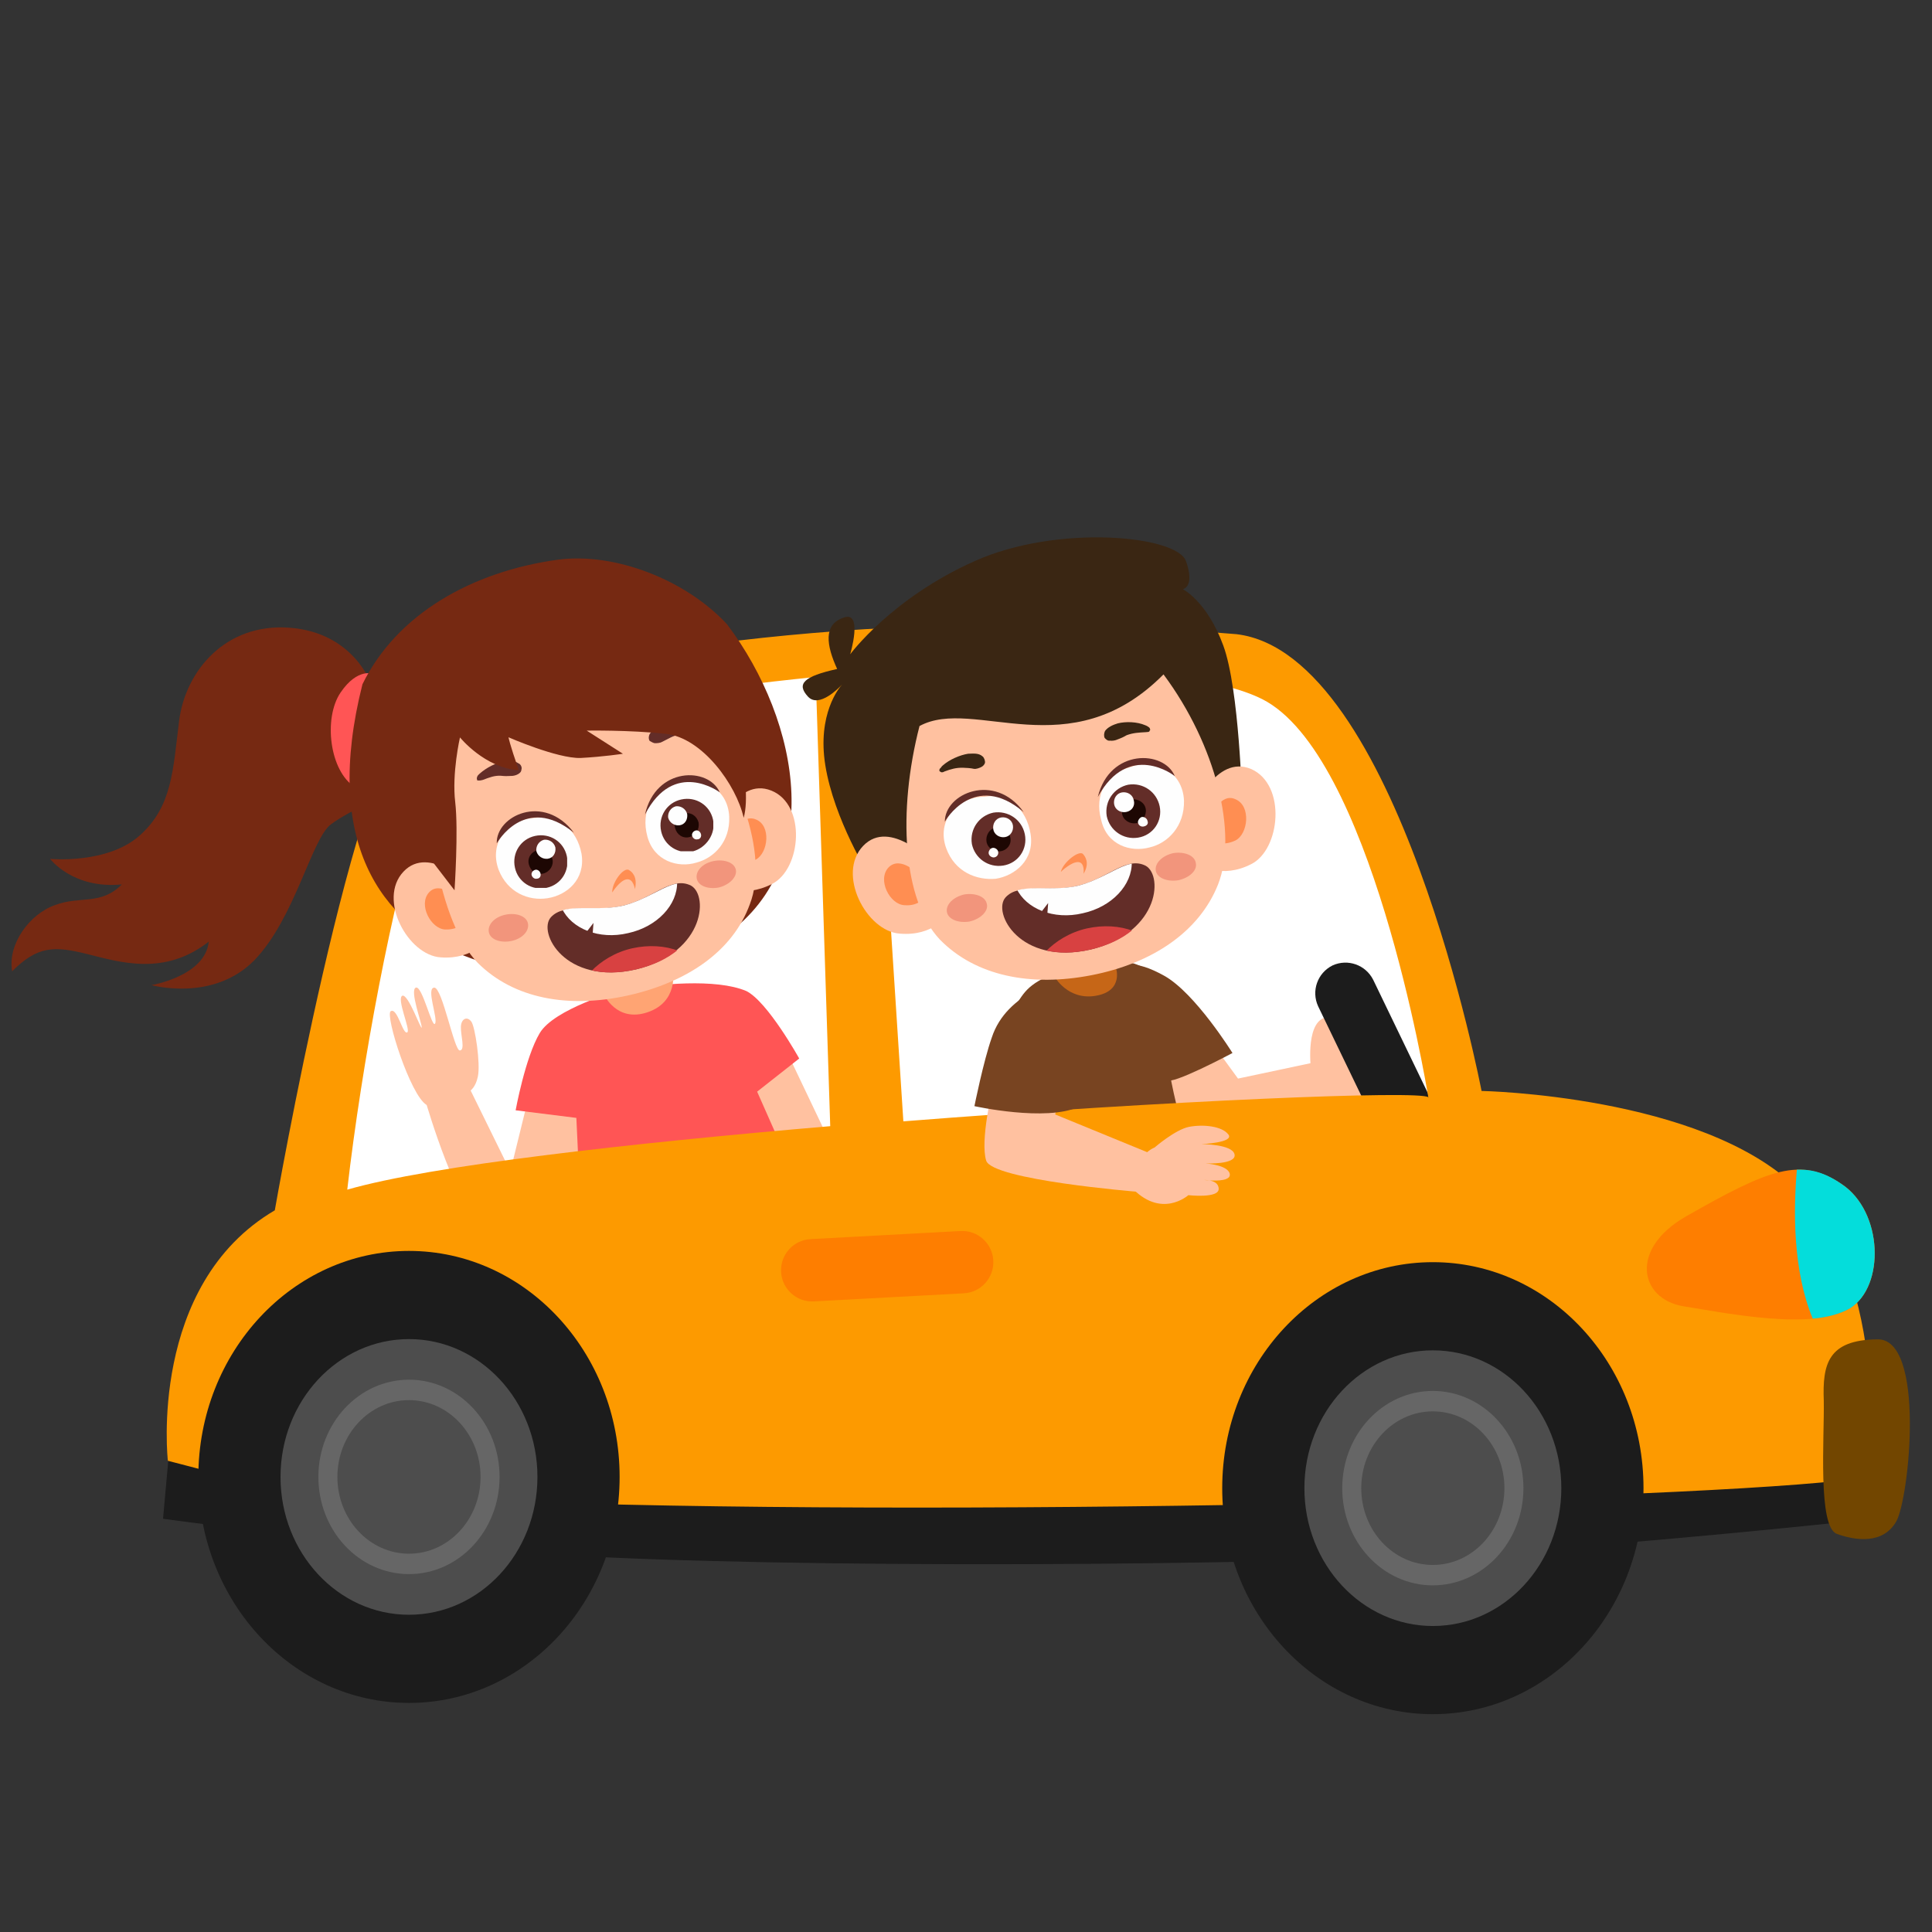 <?xml version="1.0" encoding="UTF-8"?>
<svg id="Ebene_1" xmlns="http://www.w3.org/2000/svg" xmlns:xlink="http://www.w3.org/1999/xlink" version="1.1" viewBox="0 0 768 768">
  <rect x="0" y="0" width="768" height="768" fill="#333333" stroke="none"/>
  <!-- Generator: Adobe Illustrator 29.4.0, SVG Export Plug-In . SVG Version: 2.1.0 Build 152)  -->
  <defs>
    <clipPath id="clippath">
      <path d="M219.21,364.59c-5.32,6,5.59,27.35,33.74,20.74h0c28.4-6.67,29.04-30.59,21.06-33.56h0c-4.53-2.01-9.13.8-14.79,3.62h0c-3.3,1.67-7.09,3.47-11.34,4.58h0c-8.8,2.05-17.59.09-23.83,1.73h0c-2,.53-3.61,1.48-4.85,2.88Z" fill="none"/>
    </clipPath>
    <clipPath id="clippath-1">
      <rect x="204.33" y="331.84" width="21.12" height="21.12" fill="none"/>
    </clipPath>
    <clipPath id="clippath-2">
      <rect x="262.43" y="317.28" width="21.12" height="21.12" fill="none"/>
    </clipPath>
    <clipPath id="clippath-3">
      <path d="M399.94,356.69c-5.37,5.95,5.59,27.35,33.74,20.74h0c28.4-6.67,29.04-30.59,21.06-33.56h0c-4.53-2.01-9.13.8-14.79,3.62h0c-3.3,1.67-7.09,3.47-11.34,4.58h0c-8.8,2.05-17.59.09-23.83,1.73h0c-2,.53-3.61,1.48-4.85,2.88Z" fill="none"/>
    </clipPath>
  </defs>
  <g id="g959">
    <path d="M519.55,278.99c-29.9-24.96-118.48-23.59-170.05-19.75,0,0-80.09,6.86-122.32,19.47-41.96,12.62-74.33,40.32-84.75,91.61-10.42,51.29-16.46,113-16.46,113,0,0,459.4-33.19,459.13-35.65-.27-2.47-35.93-143.44-65.55-168.68Z" fill="#fff"/>
    <path d="M229.72,479.23l-11.63-22.24-16.89,5.22-14.87-30.26-17,6.35s13.19,45.42,23.13,47.68c9.94,2.26,37.26-6.75,37.26-6.75Z" fill="#ffc1a0"/>
    <path d="M155.31,401.97c-2.33,1.49,7.78,33.43,14.27,37.26,5.06,2.25,9.74-.36,12.84-4.16,0,0,5.89.87,7.54-7.14,1.11-5.16-1.12-19.83-2.58-21.79-1.68-2.32-4.04-1.2-4.17,2.01-.12,3.39,1.82,9.26-.42,9.43-2.24.17-6.96-25.03-10.15-24.98-3.38.07,1.48,12.1.32,14.26-1.14,2.34-5.09-15.21-7.65-14.27-2.56.94,2.38,14.1,2.32,15.8-.06,1.7-5.34-13.5-7.71-12.57-2.36,1.12,3.27,13.47,2.03,14.5-1.77,1.45-3.95-10.04-6.64-8.33Z" fill="#ffc1a0"/>
    <path d="M603.48,616.62c75.15-5.49,141.25-12.89,141.25-12.89l-4.94-32.64-256.72-131.65s-221.33,20.02-235.87,18.1c-14.26-1.92-136.31,40.04-136.31,40.04,0,0-23.86,5.21-26.06,14.81-2.19,9.6-12.89,38.95-17,57.87l-3.02,33.46s73.5,10.7,176.35,15.36c102.85,4.66,287.16,3.02,362.31-2.47Z" fill="#1c1c1c"/>
    <path d="M202.22,468.24s34.83,1.37,34.01,0c-.82-1.65-.82-32.09-.82-32.09l-24.96-1.37-8.23,33.46Z" fill="#ffc1a0"/>
    <path d="M312.48,417.5s-18.1,12.34-20.84,13.16c-2.47.82,13.44,26.33,13.44,26.33l24.41-3.84-17-35.66Z" fill="#ffc1a0"/>
    <path d="M296.57,393.91c-11.79-4.94-34.56-3.02-51.01,0,0,0-25.23,7.13-30.99,16.73-5.76,9.6-9.6,30.72-9.6,30.72l24.14,3.02.82,17.55,79.54-8.78-8.5-19.2,16.73-13.17s-12.62-22.76-21.12-26.88Z" fill="#f55"/>
    <path d="M445.77,382.12c-19.47,1.37-24.96,4.11-24.96,4.11-13.44,5.21-13.71,8.78-18.38,15.36-4.66,6.58-4.66,49.64-4.66,49.64l80.63-6.03s-3.02-61.44-32.64-63.08Z" fill="#784421"/>
    <path d="M524.49,421.89l-32.36,6.86-9.6-13.16s-15.08,7.95-17.28,7.68c-1.92-.27,4.11,22.76,4.11,22.76l59.79-6.86-4.66-17.28Z" fill="#ffc1a0"/>
    <path d="M549.72,439.71l-10.42-34.56s-5.21-3.29-12.89-.55c-7.68,2.74-5.21,21.12-5.21,21.12l-2.19,18.65,30.72-4.66Z" fill="#ffc1a0"/>
    <path d="M562.89,452.88c6.03-3.02,8.5-10.15,5.76-16.18l-22.76-47.17c-3.02-6.03-10.15-8.5-16.18-5.76-6.03,3.02-8.5,10.15-5.76,16.18l22.76,47.17c3.02,6.03,10.15,8.5,16.18,5.76Z" fill="#1c1c1c"/>
    <path d="M567.78,436.18c.02.15.04.24.04.24.07-.09.04-.17-.04-.24Z" fill="#fd9a00"/>
    <path d="M100.19,529.12c14.26-22.22,45.25-23.86,69.39,13.17,24.41,37.03,27.15,48.55,43.06,54.85,179.92,6.03,484.91-1.65,530.44-10.15,0,0,8.78-78.17-29.07-114.92-37.85-36.75-125.07-38.4-125.07-38.4,0,0-33.19-173.89-97.37-181.57-32.36-2.74-63.08-3.84-91.88-3.84-125.07.55-215.3,24.96-234.5,35.11-23.59,12.34-55.95,197.75-55.95,197.75-50.47,29.62-42.51,99.56-42.51,99.56l12.62,3.29s6.58-32.36,20.84-54.85ZM398.32,265.28h15.91c39.5.55,71.58,4.66,87.49,12.62,43.13,21.7,65.06,152.2,66.06,158.28.08.08.1.16.04.24,0,0-.02-.1-.04-.24-2.96-2.83-103.73,1.29-208.68,9.57l-11.52-178c17.28-1.65,34.56-2.47,50.74-2.47ZM167.39,322.6c4.39-13.99,14.26-27.15,27.7-31.54,38.95-10.15,84.75-17.55,129.18-21.94l5.76,178.55c-80.64,6.86-158.53,15.63-191.99,25.23,5.76-50.19,18.1-115.74,29.35-150.3Z" fill="#fd9a00"/>
    <path d="M381.8,489.35l-59.6,3.22c-6.84.37-12.08,6.21-11.71,13.05.37,6.84,6.21,12.08,13.05,11.71l59.6-3.22c6.84-.37,12.08-6.21,11.71-13.05h0c-.37-6.84-6.21-12.08-13.05-11.71Z" fill="#fe7e00"/>
    <path d="M730.19,609.76c7.68,2.74,18.38,4.11,23.59-4.94,5.21-9.05,11.79-73.23-7.68-72.41-19.47.27-21.67,9.87-21.12,24.41.27,14.54-2.47,50.19,5.21,52.93Z" fill="#724600"/>
    <path d="M735.4,520.07c13.99-8.78,13.17-38.4-3.29-49.37-16.46-10.97-28.8-6.03-61.98,12.89-22.49,12.89-18.38,32.64-1.1,35.65,17.28,2.74,51.84,9.87,66.37.82Z" fill="#fe7e00"/>
    <path d="M732.11,470.71c-5.49-3.84-10.7-5.76-16.46-5.76h-1.37c-1.37,16.18-1.65,40.04,6.31,59.24,6.03-.55,10.97-1.92,14.81-4.11,13.99-8.78,13.17-38.4-3.29-49.37Z" fill="#04dddb"/>
    <path d="M257.35,402.41c12.34-4.11,10.15-16.18,10.15-16.18l-27.43,9.05s4.94,11.25,17.28,7.13Z" fill="#ffa473"/>
    <g id="g638">
      <path d="M4.81,386.12c10.15-10.15,16.73-10.15,29.9-6.86,13.16,3.29,30.72,8.78,48.27-4.94-1.37,13.71-22.76,17.28-22.76,17.28,0,0,24.41,6.86,40.87-9.87,16.18-16.73,22.76-48.27,30.44-54.03,7.68-5.76,24.14-12.62,24.14-12.62l-7.95-42.79s-6.86-20.84-32.64-22.76c-25.51-1.92-41.41,17.28-43.88,37.03-2.47,19.75-2.74,34.01-15.63,45.53-12.89,11.52-35.65,9.33-35.65,9.33,0,0,9.05,12.07,28.52,10.15-8.5,8.5-16.46,4.39-26.6,8.23-10.15,3.57-18.92,15.63-17,26.33Z" fill="#762912"/>
      <path d="M148.53,267.92s-6.31-2.74-13.17,7.41c-6.86,10.15-4.39,31.27,5.76,37.57,2.47-26.6,7.41-44.98,7.41-44.98Z" fill="#f55"/>
      <g id="g1209">
        <path d="M284.52,374.36c45.11-27.7,33.59-87.65,4.53-126.15-16.4-17.75-44.59-28.66-67.1-25.75-34.52,4.71-64.3,21.77-77.87,49.54-31.69,125.48,92.23,128.05,140.44,102.35Z" fill="#762912"/>
      </g>
      <g id="g1315">
        <path d="M193.9,373l-6.33-20.45s-16.79-17.08-27.18-6.06c-10.39,11.02,1.82,33.3,14.81,34.08,13.32.97,18.7-7.57,18.7-7.57Z" fill="#ffc1a0"/>
      </g>
      <g id="g1316">
        <path d="M184.96,366.23l-2.68-8.94s-7.38-7.39-11.75-2.53c-4.38,4.86.78,14.56,6.5,14.73,5.72.17,7.93-3.26,7.93-3.26Z" fill="#ff8e52"/>
      </g>
      <g id="g1317">
        <path d="M306.9,351.39c11.74-5.99,13.71-31.5-.29-37.12-14-5.62-22.21,16.74-22.21,16.74l2.82,21.11c-.34-.19,7.94,5.26,19.68-.73Z" fill="#ffc1a0"/>
      </g>
      <g id="g1318">
        <path d="M300.51,341.66c4.94-2.74,6.03-13.54,0-15.9-6.1-2.62-9.73,7.15-9.73,7.15l1.02,9.1s3.77,2.4,8.71-.35Z" fill="#ff8e52"/>
      </g>
      <g id="g1319">
        <path d="M249.33,395.78c23.6-5.19,41.89-17.47,48.75-36.35,7.71-19.96-4.48-52.75-25.43-80.07l-99.12,8.39c-7.75,33.59,1.54,79.94,16.37,94.99,14.35,14.33,36.1,18.15,59.43,13.04Z" fill="#ffc1a0"/>
      </g>
      <g>
        <g id="g414">
          <path d="M252.73,385.38c28.33-6.92,28.98-30.84,21.31-33.63-7.49-3.1-14.58,5.44-26.38,8.27-11.55,2.77-23.3-1.34-28.68,4.61-5.37,5.95,5.53,27.1,33.74,20.74Z" fill="#632d28"/>
        </g>
        <g id="g419">
          <g clip-path="url(#clippath)">
            <g id="g418">
              <g id="g415">
                <path d="M249.69,370.93c11.61-2.52,19.7-11.32,19.47-20.33-5.87,1.01-12.12,6.66-21.24,8.52-9.3,2.18-18.65.1-24.58,1.93,3.73,8.09,14.8,12.65,26.35,9.88Z" fill="#fefefe"/>
              </g>
              <g id="g416">
                <polygon points="231.55 372.56 235.33 374.77 235.92 366.87 231.55 372.56" fill="#632d28"/>
              </g>
              <g id="g417">
                <path d="M249.32,386.57c1.31-.08,2.56-.41,4.06-.8.5-.13,1.5-.39,2-.53.5-.13,1-.26,1.5-.39l.25-.07c5.17-1.63,9.34-4.06,12.62-6.79-5.35-2.06-11.86-2.48-18.42-1.03-6.8,1.52-12.52,5.16-16.29,9.09,3.95.83,8.91,1.39,14.28.51Z" fill="#d84141"/>
              </g>
            </g>
          </g>
        </g>
      </g>
      <g id="g1320">
        <path d="M190,310.26c.87.05,1.4-.09,1.93-.23,2.58-.97,4.63-1.81,7.22-1.65,1.47.17,2.6.16,3.99.07.87.05,2.19-.3,2.91-.78.72-.48,1.18-.88,1.23-1.75.32-.94-.3-2.19-1.24-2.51-1.75-1.23-3.68-1-5.6-.77-3.25.59-7.01,2.45-9.76,4.89-.46.41-.92.81-1.04,1.41-.19.34-.05.87.02,1.13q.07.26.34.19Z" fill="#632d28"/>
      </g>
      <g id="g1321">
        <path d="M263.17,294.92c1.25-.62,2.24-1.17,3.5-1.79,2.24-1.17,4.77-1.28,7.3-1.39.53-.14,1.13-.02,1.59-.43l.19-.34c-.07-.26-.21-.79-.28-1.06-.41-.46-1.01-.58-1.34-.78-3.41-1.07-7.47-1.4-10.92-.48-1.85.5-3.64,1.26-4.87,3.01-.58,1.01-.56,2.14-.09,2.86.67.39,1.34.78,1.94.9.87.05,2.26-.04,2.98-.52Z" fill="#632d28"/>
      </g>
      <g id="g1322">
        <path d="M217.71,357.04c7.63-1.19,15.04-7.44,13.48-17.52-1.83-10.02-9.31-15.68-18.34-14.39-10.97.38-18.66,9.83-14.62,20.67,3.54,8.99,11.85,12.44,19.48,11.25Z" fill="#fefefe"/>
      </g>
      <g id="g1323">
        <path d="M228.14,331.01c-11.91-15.83-31.05-6.73-30.67,4.24,0,0,11.11-20.01,30.67-4.24Z" fill="#632d28"/>
      </g>
      <g id="g1328">
        <g id="g1327">
          <g clip-path="url(#clippath-1)">
            <g id="g1326">
              <g id="g1325">
                <path d="M217.34,352.91c5.9-1.3,9.2-7.01,7.97-12.64-1.23-5.63-6.74-9.27-12.64-7.97-5.63,1.23-9.27,6.74-7.97,12.64,1.23,5.63,6.74,9.27,12.64,7.97Z" fill="#632d28"/>
              </g>
            </g>
          </g>
        </g>
      </g>
      <g id="g1329">
        <path d="M216.02,347.23c2.65-.71,4.2-3.4,3.56-5.78-.71-2.65-3.13-4.27-5.78-3.56-2.65.71-4.27,3.13-3.56,5.78.71,2.65,3.13,4.27,5.78,3.56Z" fill="#1d0703"/>
      </g>
      <g id="g1330">
        <path d="M217.72,341.37c2.19-.3,3.35-2.32,3.05-4.51-.57-2.12-2.58-3.28-4.51-3.05-2.12.57-3.28,2.58-3.05,4.51.57,2.12,2.58,3.28,4.51,3.05Z" fill="#fefefe"/>
      </g>
      <g id="g1331">
        <path d="M213.42,349.29c1.13-.02,1.71-1.03,1.43-2.09-.28-1.06-1.29-1.64-2.09-1.43-1.06.28-1.64,1.29-1.43,2.09.28,1.06,1.29,1.64,2.09,1.43Z" fill="#fefefe"/>
      </g>
      <g id="g1332">
        <path d="M252.39,353.49c1.18-5.14-1.32-7.03-2.32-7.61-2.09-1.43-6.9,4.97-6.7,8.89,0,0,2.98-4.77,5.7-5.22,2.72-.45,3.33,3.94,3.33,3.94Z" fill="#ff8e52"/>
      </g>
      <g id="g1333">
        <path d="M203.22,374.07c4.31-.87,7.19-3.91,6.67-6.9-.52-2.98-4.6-4.45-8.91-3.58-4.31.87-7.19,3.91-6.67,6.9.52,2.98,4.6,4.45,8.91,3.58Z" fill="#f2957c"/>
      </g>
      <g id="g1334">
        <path d="M285.87,352.77c4.24-1.14,7.11-4.18,6.67-6.9-.52-2.99-4.6-4.45-8.91-3.58-4.31.87-7.19,3.91-6.67,6.9.52,2.99,4.6,4.45,8.91,3.58Z" fill="#f2957c"/>
      </g>
      <g id="g1335">
        <path d="M276.88,342.89c7.15-1.92,13.36-8.41,13-18.25-.6-11.77-11.59-16.77-21.91-12.87-8.74,2.34-13.33,10.67-10.63,20.74,2.63,9.8,12.19,12.63,19.53,10.38Z" fill="#fefefe"/>
      </g>
      <g id="g1336">
        <path d="M286.11,314.96c-4.43-10.17-25.45-10.22-29.72,8.82,11.6-22.42,29.72-8.82,29.72-8.82Z" fill="#632d28"/>
      </g>
      <g id="g1340">
        <g clip-path="url(#clippath-2)">
          <g id="g1339">
            <g id="g1338">
              <path d="M275.46,338.42c5.3-1.42,9.2-7.01,7.97-12.64-1.23-5.63-6.74-9.27-12.64-7.97-5.63,1.23-9.27,6.74-7.97,12.64,1.23,5.63,6.74,9.27,12.64,7.97Z" fill="#632d28"/>
            </g>
          </g>
        </g>
      </g>
      <g id="g1342">
        <path d="M274.14,332.74c2.38-.64,4.01-3.06,3.56-5.78-.71-2.65-3.13-4.27-5.78-3.56-2.65.71-4.27,3.13-3.56,5.78.71,2.65,3.13,4.27,5.78,3.56Z" fill="#1d0703"/>
      </g>
      <g id="g1343">
        <path d="M270.11,328.07c2.19-.3,3.35-2.32,3.05-4.51-.57-2.12-2.58-3.28-4.51-3.05-2.12.57-3.28,2.58-3.05,4.51.57,2.12,2.58,3.28,4.51,3.05Z" fill="#fefefe"/>
      </g>
      <g id="g1344">
        <path d="M277.21,333.65c1.13-.02,1.71-1.03,1.43-2.09-.28-1.06-1.29-1.64-2.09-1.43-1.06.28-1.64,1.29-1.43,2.09.28,1.06,1.29,1.64,2.09,1.43Z" fill="#fefefe"/>
      </g>
      <g id="g1349">
        <path d="M264.53,291.69c14.6,1.48,28.15,20.28,31.1,33.41,3.89-14.1-5.97-46.67-7.62-49.64-1.65-2.97-18.68-23.1-24.8-22.6-6.11.5-74.15,13.62-78.32,15.02-4.17,1.4-20.65,6.67-20.65,6.67,0,0-4.67,38.73,1.61,60.05l14.83,19.31s1.6-23.71.28-35c-1.39-11.55,1.89-25.78,1.89-25.78,0,0,9.78,12.14,23.37,13.05-3.78-10.91-4.08-13.1-4.08-13.1,0,0,19.3,8.46,28.61,8.23,9.24-.49,16.87-1.68,16.87-1.68l-14.39-9.2s16.96-.29,31.29,1.27Z" fill="#762912"/>
      </g>
    </g>
    <path d="M435.63,395.83c11.24-1.92,7.95-11.24,7.95-11.24l-24.41,3.57s5.21,9.6,16.46,7.68Z" fill="#c66617"/>
    <path d="M489.93,418.59s-14.81-23.86-27.15-30.72c-12.34-6.86-15.63-3.57-15.63-3.57,0,0,15.08,42.79,16.73,44.98,1.37,2.47,26.06-10.7,26.06-10.7Z" fill="#784421"/>
    <g id="g934">
      <g id="g933">
        <path d="M334.86,271.98s-.05.05-.13.14c.08-.09.13-.14.13-.14Z" fill="#3a2613"/>
        <path d="M321.21,276.94c4.38,4.73,12.44-3.65,13.52-4.82.08-.09.13-.14.13-.14,0,0-.05.05-.13.14-1.16,1.29-9.9,11.81-6.66,32.06,3.47,21.67,17.62,44.12,17.62,44.12l148.08-29.27s-1.11-45.1-7.49-62.41c-6.43-17.58-16.09-22.42-16.09-22.42,0,0,4.88-.78,1.29-11.04-3.32-10.3-50.99-14.89-83.91-.17-33.19,14.76-49.61,37.11-49.61,37.11,0,0,5.25-17.51-2.61-14.58-8.18,2.7-6.83,11.09-2.57,20.41-13.41,2.98-16.27,5.94-11.57,11.02Z" fill="#3a2613"/>
        <g id="g899">
          <path d="M497.36,343.51c11.58-5.74,14.13-31.43.06-37.79-14.3-6.04-22.92,16.45-22.92,16.45l2.34,21.57s8.71,5.83,20.52-.23Z" fill="#ffc1a0"/>
        </g>
        <g id="g900">
          <path d="M491.01,334.15c5.16-2.49,6.4-13.8.15-16.41-6.02-2.92-9.97,7.15-9.97,7.15l.93,9.29s3.46,2.5,8.88-.03Z" fill="#ff8e52"/>
        </g>
        <g id="g901">
          <path d="M376.69,363.63l-6.09-20.69s-16.75-17.87-27.46-6.71c-10.71,11.16,1.27,33.96,14.48,34.9,13.52,1.17,19.08-7.5,19.08-7.5Z" fill="#ffc1a0"/>
        </g>
        <g id="g902">
          <path d="M367.69,356.59l-2.56-9.03s-7.03-7.48-11.84-2.83c-4.77,4.93.45,14.93,6.31,15.1,5.63.49,8.09-3.24,8.09-3.24Z" fill="#ff8e52"/>
        </g>
        <g id="g903">
          <path d="M433.88,387.66c23.97-4.67,42.81-17.13,50.33-36.11,7.88-20.15-.82-55.42-21.7-83.47-37.3,37.64-75.27,8.72-96.99,20.53-8.74,33.9-6.71,69.13,8.03,84.82,14.29,14.66,36.36,18.9,60.33,14.23Z" fill="#ffc1a0"/>
        </g>
        <g>
          <g id="g4141" data-name="g414">
            <path d="M433.46,377.48c28.33-6.92,28.98-30.84,21.31-33.63-7.49-3.1-14.58,5.44-26.38,8.27-11.55,2.77-23.3-1.34-28.67,4.61-5.37,5.95,5.53,27.1,33.74,20.74Z" fill="#632d28"/>
          </g>
          <g id="g4191" data-name="g419">
            <g clip-path="url(#clippath-3)">
              <g id="g4181" data-name="g418">
                <g id="g4151" data-name="g415">
                  <path d="M430.42,363.03c11.61-2.52,19.7-11.32,19.47-20.33-5.87,1.01-12.12,6.66-21.24,8.52-9.3,2.18-18.65.1-24.58,1.93,3.73,8.09,14.8,12.65,26.35,9.88Z" fill="#fefefe"/>
                </g>
                <g id="g4161" data-name="g416">
                  <polygon points="412.28 364.66 416.07 366.87 416.66 358.97 412.28 364.66" fill="#632d28"/>
                </g>
                <g id="g4171" data-name="g417">
                  <path d="M434.12,377.87c.5-.13,1.5-.39,2-.53.5-.13,1-.26,1.5-.39l.25-.07c5.18-1.63,9.34-4.06,12.62-6.79-5.35-2.06-11.86-2.48-18.42-1.03-6.8,1.52-12.52,5.16-16.29,9.09,3.95.83,8.91,1.39,14.28.51,1.31-.08,2.56-.41,4.06-.8Z" fill="#d84141"/>
                </g>
              </g>
            </g>
          </g>
        </g>
        <g id="g904">
          <path d="M444.23,293.95c1.31-.49,2.35-.93,3.62-1.69,2.62-.97,4.83-1.05,7.58-1.21.54-.09,1.4.05,1.58-.53-.04-.27.23-.31.23-.31-.04-.27-.13-.81-.44-1.04-.31-.23-.94-.68-1.53-.87-3.28-1.42-7.75-1.54-10.95-.75-1.85.57-3.93,1.46-5.07,3.03-.41.9-.51,2.03-.11,2.79.67.73,1.3,1.18,2.11,1.05.86.14,2.21-.08,2.98-.48Z" fill="#3a2613"/>
        </g>
        <g id="g905">
          <path d="M373.74,306.68c.36.5,1.17.37,1.67.01,2.62-.98,4.74-1.59,7.54-1.49,1.4.05,2.79.11,4.24.43.86.14,2.17-.35,2.94-.75.77-.4,1.22-1.03,1.41-1.61.14-.86-.35-2.17-.98-2.62-1.61-1.41-3.78-1.06-5.72-1.03-3.25.52-7.41,2.3-10.08,4.67-.5.36-.68.94-1.18,1.3-.23.31-.14.86-.14.86.04.27.31.23.31.23Z" fill="#3a2613"/>
        </g>
        <g id="g908">
          <path d="M456.97,336.87c7.5-1.76,13.9-8.61,13.69-18.58-.51-11.86-11.66-17.3-21.83-13.17-9.08,2.29-13.82,10.82-11.13,20.67,2.19,10.2,11.82,13.11,19.27,11.08Z" fill="#fefefe"/>
        </g>
        <g id="g909">
          <path d="M467.02,308.58c-4.17-10.44-25.95-11.12-30.62,8.24,12.23-22.51,30.58-8.51,30.62-8.24Z" fill="#632d28"/>
        </g>
        <g id="g910">
          <path d="M452.42,332.97c5.96-.95,9.78-6.57,8.56-12.48-1.18-5.64-6.52-9.51-12.48-8.56-5.64,1.18-9.51,6.52-8.56,12.48,1.18,5.64,6.52,9.51,12.48,8.56Z" fill="#632d28"/>
        </g>
        <g id="g915">
          <path d="M451.64,327.24c2.44-.39,4.21-3.17,3.82-5.61-.43-2.71-3.17-4.21-5.61-3.82-2.71.43-4.21,3.17-3.82,5.61.43,2.71,3.17,4.21,5.61,3.82Z" fill="#1d0703"/>
        </g>
        <g id="g916">
          <path d="M447.55,322.8c2.44-.39,3.76-2.55,3.14-4.67-.35-2.17-2.5-3.49-4.67-3.14-2.17.35-3.49,2.5-3.14,4.67.35,2.17,2.5,3.49,4.67,3.14Z" fill="#fefefe"/>
        </g>
        <g id="g917">
          <path d="M454.56,328.55c1.35-.22,2.04-1.16,1.59-2.2-.17-1.08-1.39-1.72-2.2-1.59-.81.13-1.72,1.39-1.59,2.2.17,1.08,1.12,1.77,2.2,1.59Z" fill="#fefefe"/>
        </g>
        <g id="g918">
          <path d="M430.59,339.59c-1.43-1.99-8.09,3.24-8.88,6.98,0,0,4.08-3.99,6.88-3.88,2.79.11,2.13,4.66,2.13,4.66,2.64-4.31.54-7.03-.13-7.76Z" fill="#ff8e52"/>
        </g>
        <g id="g919">
          <path d="M468.39,349.91c4.56-1.01,7.69-4.01,6.94-6.94-.48-2.98-4.62-4.54-8.95-3.84-4.29.96-7.42,3.97-6.94,6.94.48,2.98,4.62,4.54,8.95,3.84Z" fill="#f2957c"/>
        </g>
        <g id="g920">
          <path d="M385.35,366.33c4.56-1.01,7.65-4.28,6.94-6.94-.48-2.98-4.61-4.54-8.95-3.84-4.29.96-7.42,3.97-6.94,6.94.48,2.98,4.62,4.54,8.95,3.84Z" fill="#f2957c"/>
        </g>
        <g id="g921">
          <path d="M395.85,349.32c7.58-1.21,15.47-7.48,13.82-17.77-1.65-10.29-9-16.34-18.21-14.86-11.09.11-19.31,9.48-15.33,20.51,3.46,9.45,12.05,12.79,19.72,12.12Z" fill="#fefefe"/>
        </g>
        <g id="g922">
          <path d="M406.91,322.8c-11.44-15.94-31.47-7.46-31.32,3.9-.04-.27,11.72-20.49,31.32-3.9Z" fill="#632d28"/>
        </g>
        <g id="g923">
          <path d="M398.82,344.07c5.96-.95,9.78-6.57,8.56-12.48-1.22-5.91-6.79-9.47-12.48-8.56-5.64,1.18-9.51,6.52-8.56,12.48,1.18,5.64,6.52,9.51,12.48,8.56Z" fill="#632d28"/>
        </g>
        <g id="g924">
          <path d="M397.76,338.38c2.71-.43,4.53-2.95,3.82-5.61-.43-2.71-3.17-4.21-5.61-3.82-2.71.43-4.21,3.17-3.82,5.61.43,2.71,3.17,4.21,5.61,3.82Z" fill="#1d0703"/>
        </g>
        <g id="g925">
          <path d="M399.51,332.76c2.17-.35,3.49-2.5,3.14-4.67-.35-2.17-2.5-3.49-4.67-3.14-2.17.35-3.49,2.5-3.14,4.67.35,2.17,2.5,3.49,4.67,3.14Z" fill="#fefefe"/>
        </g>
        <g id="g926">
          <path d="M395.21,340.83c1.08-.17,1.77-1.12,1.59-2.2-.17-1.08-1.39-1.72-2.2-1.59-1.08.17-1.72,1.39-1.59,2.2.17,1.08,1.39,1.72,2.2,1.59Z" fill="#fefefe"/>
        </g>
      </g>
    </g>
    <path d="M394.49,433.13s-4.94,20.3-2.47,28.25c2.47,7.68,59.79,12.34,59.79,12.34l5.76-15.08-38.12-15.63,2.74-10.97-27.7,1.1Z" fill="#ffc1a0"/>
    <path d="M478.69,469.06s.88.11,2.11.18c-1.14-.21-2.11-.18-2.11-.18Z" fill="#ffc1a0"/>
    <path d="M488.28,450.96c-2.47-3.29-9.87-4.11-15.63-3.02-5.49,1.1-13.71,8.23-13.71,8.23,0,0-7.4,2.47-9.6,15.36,12.07,13.44,23.04,3.57,23.04,3.57,0,0,12.07,1.37,12.07-2.47,0-2.27-2-3.09-3.65-3.39-1.23-.07-2.11-.18-2.11-.18,0,0,.97-.03,2.11.18,3.14.18,8.63.11,8.04-2.65-.82-3.57-9.6-4.11-9.6-4.11,0,0,12.34.55,11.52-3.57-.82-4.11-13.16-4.11-13.16-4.11,0,0,13.16-.55,10.7-3.84Z" fill="#ffc1a0"/>
    <path d="M410.67,393.91c-6.58,3.84-13.44,9.33-16.46,18.65-3.29,9.33-6.86,27.15-6.86,27.15,0,0,28.52,6.31,41.41.27-3.29-27.7-9.32-46.63-18.1-46.08Z" fill="#784421"/>
    <g>
      <path d="M246.31,587.1c0-49.62-37.49-89.84-83.73-89.84s-83.74,40.22-83.74,89.84,37.49,89.84,83.74,89.84,83.73-40.22,83.73-89.84Z" fill="#1c1c1c"/>
      <path d="M653.32,591.57c0-49.62-37.49-89.84-83.74-89.84s-83.73,40.22-83.73,89.84,37.49,89.84,83.73,89.84,83.74-40.22,83.74-89.84Z" fill="#1c1c1c"/>
      <path d="M213.64,587.1c0-30.26-22.86-54.79-51.06-54.79s-51.07,24.53-51.07,54.79,22.86,54.79,51.07,54.79,51.06-24.53,51.06-54.79Z" fill="#4d4d4d"/>
      <path d="M198.59,587.1c0-21.34-16.12-38.65-36.01-38.65s-36.02,17.31-36.02,38.65,16.12,38.63,36.02,38.63,36.01-17.3,36.01-38.63Z" fill="#666"/>
      <path d="M191.03,587.1c0-16.86-12.74-30.53-28.45-30.53s-28.46,13.67-28.46,30.53,12.74,30.52,28.46,30.52,28.45-13.67,28.45-30.52Z" fill="#4d4d4d"/>
      <path d="M620.65,591.57c0-30.26-22.86-54.79-51.07-54.79s-51.06,24.53-51.06,54.79,22.87,54.79,51.06,54.79,51.07-24.53,51.07-54.79Z" fill="#4d4d4d"/>
      <path d="M605.59,591.57c0-21.34-16.13-38.65-36.02-38.65s-36.01,17.3-36.01,38.65,16.13,38.63,36.01,38.63,36.02-17.3,36.02-38.63Z" fill="#666"/>
      <path d="M598.03,591.57c0-16.86-12.74-30.53-28.46-30.53s-28.45,13.67-28.45,30.53,12.74,30.52,28.45,30.52,28.46-13.67,28.46-30.52Z" fill="#4d4d4d"/>
    </g>
  </g>
</svg>